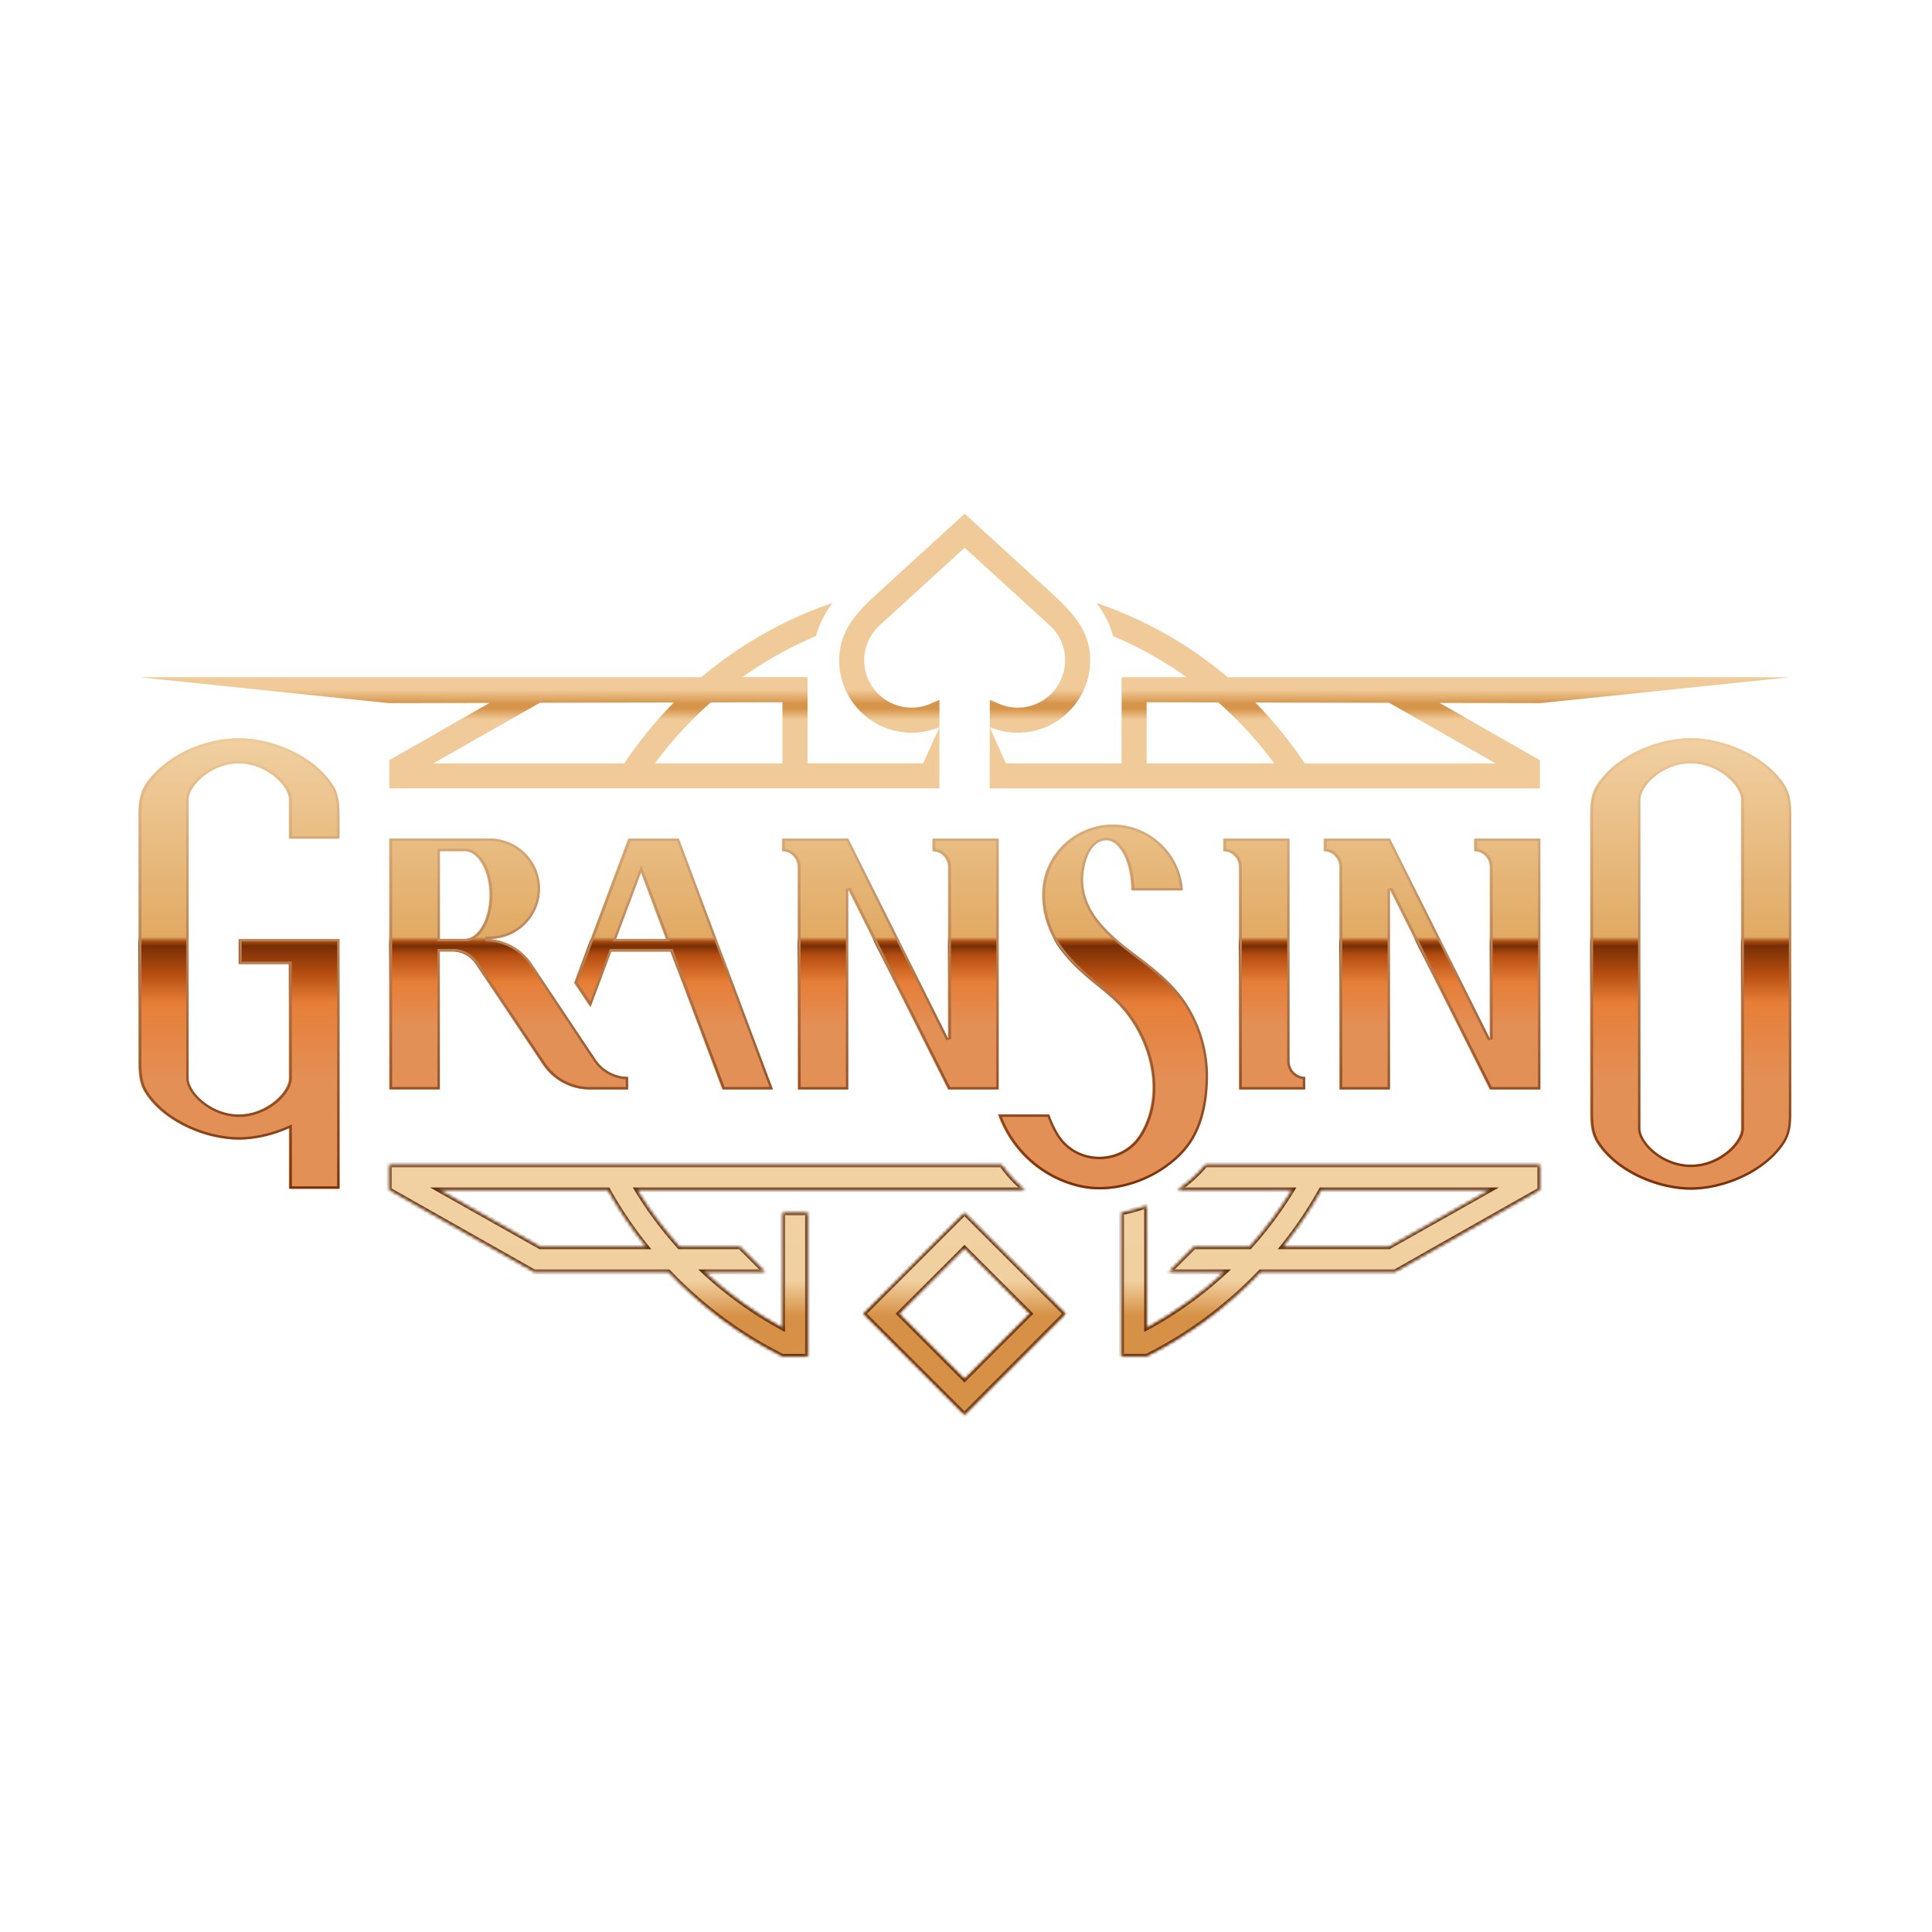 <svg xmlns="http://www.w3.org/2000/svg" viewBox="-15 -15 330 330" shape-rendering="geometricPrecision" xmlns:v="https://znaki.fm"><style><![CDATA[#V{animation:evTY9haQ8RM41_to__to 1350ms linear infinite normal forwards}@keyframes evTY9haQ8RM41_to__to{0%{transform:translate(-106.898px,145.382px);animation-timing-function:cubic-bezier(0.411,0,0.373,0.726)}93.333%{transform:translate(407.344px,145.049px)}100%{transform:translate(407.344px,145.049px)}}.B{fill-rule:evenodd}.C{fill:#fffcef}]]></style><defs><linearGradient id="A" x1="431.174" y1="185.003" x2="431.174" y2="315.703" spreadMethod="pad" href="#R"><stop offset="0%" stop-color="#f1d0a2"/><stop offset="44%" stop-color="#e1aa64"/><stop offset="45%" stop-color="#a84910"/><stop offset="46%" stop-color="#772f06"/><stop offset="48%" stop-color="#b44c10"/><stop offset="54%" stop-color="#e67e37"/><stop offset="64%" stop-color="#e39057"/></linearGradient><linearGradient id="B" x1="431.174" y1="184.967" x2="431.174" y2="315.667" spreadMethod="pad" href="#R"><stop offset="0%" stop-color="#f1d0a2"/><stop offset="44%" stop-color="#e1aa64"/><stop offset="45%" stop-color="#a84910"/><stop offset="46%" stop-color="#772f06"/><stop offset="52%" stop-color="#b44c10"/><stop offset="58.5%" stop-color="#e67e37"/><stop offset="76%" stop-color="#e39057"/></linearGradient><linearGradient id="C" x1="431.35" y1="184.967" x2="431.35" y2="315.667" spreadMethod="pad" href="#R"><stop offset="0%" stop-color="#f0cb99"/><stop offset="100%" stop-color="#792f08"/></linearGradient><linearGradient id="D" x1="431.185" y1="119.984" x2="431.185" y2="199.511" spreadMethod="pad" href="#R"><stop offset="0%" stop-color="#f0cb99"/><stop offset="64%" stop-color="#f0cb99"/><stop offset="69%" stop-color="#d7954c"/><stop offset="71%" stop-color="#d7954c"/><stop offset="75%" stop-color="#f0cb99"/></linearGradient><linearGradient id="E" x1="431.169" y1="322.353" x2="431.169" y2="380.804" spreadMethod="pad" href="#R"><stop offset="32%" stop-color="#f1d0a1"/><stop offset="48%" stop-color="#d69146"/></linearGradient><linearGradient id="F" x1="431.169" y1="322.352" x2="431.169" y2="380.804" spreadMethod="pad" href="#R"><stop offset="0%" stop-color="#f1d0a1"/><stop offset="33.501%" stop-color="#f1d0a0"/><stop offset="51.001%" stop-color="#d69146"/></linearGradient><linearGradient id="G" x1="239.177" y1="65.02" x2="239.177" y2="195.722" spreadMethod="pad" href="#R"><stop offset="0%" stop-color="#f2e1c2"/><stop offset="44%" stop-color="#e3cda7"/><stop offset="45%" stop-color="#bb8052"/><stop offset="46%" stop-color="#643f27"/><stop offset="48%" stop-color="#643f27"/><stop offset="54%" stop-color="#bb8052"/><stop offset="64%" stop-color="#d5b189"/><stop offset="100%" stop-color="#d5ac89"/></linearGradient><linearGradient id="H" x1="239.177" y1="64.984" x2="239.177" y2="195.686" spreadMethod="pad" href="#R"><stop offset="0%" stop-color="#f2e1c2"/><stop offset="44%" stop-color="#e3cda7"/><stop offset="45%" stop-color="#bb8052"/><stop offset="46%" stop-color="#643f27"/><stop offset="52%" stop-color="#643f27"/><stop offset="58.5%" stop-color="#bb8052"/><stop offset="76%" stop-color="#d5b189"/><stop offset="100%" stop-color="#d5ac89"/></linearGradient><linearGradient id="I" x1="239.353" y1="64.984" x2="239.353" y2="195.686" spreadMethod="pad" href="#R"><stop offset="0%" stop-color="#f5e5c9"/><stop offset="100%" stop-color="#5f3013"/></linearGradient><linearGradient id="J" x1="239.188" y1="0" x2="239.188" y2="79.528" spreadMethod="pad" href="#R"><stop offset="0%" stop-color="#f2e1c2"/><stop offset="64%" stop-color="#f2e1c2"/><stop offset="69%" stop-color="#c7a679"/><stop offset="71%" stop-color="#c7a679"/><stop offset="75%" stop-color="#f2e1c2"/></linearGradient><linearGradient id="K" x1="239.18" y1="188.476" x2="239.18" y2="243.926" spreadMethod="pad" href="#R"><stop offset="0%" stop-color="#f5e6ca"/><stop offset="33.501%" stop-color="#f5e6ca"/><stop offset="51.001%" stop-color="#c6a577"/></linearGradient><linearGradient id="L" x1="239.172" y1="202.371" x2="239.172" y2="260.823" spreadMethod="pad" href="#R"><stop offset="32%" stop-color="#f5e6ca"/><stop offset="48%" stop-color="#c6a577"/></linearGradient><linearGradient id="M" x1="239.172" y1="202.371" x2="239.172" y2="260.823" spreadMethod="pad" href="#R"><stop offset="0%" stop-color="#f5e6ca"/><stop offset="33.501%" stop-color="#f5e6ca"/><stop offset="51.001%" stop-color="#c6a577"/></linearGradient><filter id="N" x="-150%" width="400%" y="-150%" height="400%"><feGaussianBlur stdDeviation="40,40"/></filter><filter id="O" x="-150%" width="400%" y="-150%" height="400%"><feGaussianBlur stdDeviation="17,17"/></filter><filter id="P" x="-150%" width="400%" y="-150%" height="400%"><feGaussianBlur stdDeviation="6.5,6.5"/></filter><filter id="Q" x="-150%" width="400%" y="-150%" height="400%"><feGaussianBlur stdDeviation="2.5,2.5"/></filter><linearGradient id="R" gradientUnits="userSpaceOnUse"/></defs><g transform="matrix(.59 0 0 .59 -104.646 1.966)"><path d="M426.376 272.131v-49.914a4.54 4.54 0 0 0-4.535-4.535v-3.631H440.9v72.621h-14.524l-29.016-58.081v58.081h-14.492l-.032-64.455a4.54 4.54 0 0 0-4.535-4.535v-3.631h19.059l29.016 58.08zm-132.798-29.032h-1.291a16.16 16.16 0 0 1 13.427 7.182l9.263 13.878 4.647 6.972 4.6 6.874a11.31 11.31 0 0 0 9.408 5.035v3.632h-11.135c-2.824 0-5.535-.759-7.924-2.098-2.13-1.195-3.986-2.873-5.406-4.955l-.113-.145-19.446-29.161c-1.501-2.243-4.018-3.599-6.713-3.599h-3.777v39.941h-14.524v-72.62h28.968c8.02 0 14.556 6.52 14.556 14.524s-6.52 14.524-14.556 14.524l.016.016zm.032-12.716c0-7.004-3.26-12.717-7.262-12.717h-7.213v25.417h7.213c4.002 0 7.262-5.696 7.262-12.716v.016zm52.432 16.347h-17.251l-6.004 16.025-4.647-6.971 15.653-41.733h14.524l27.241 72.621h-14.524l-14.992-39.942zm-1.356-3.631l-7.262-19.365-7.262 19.365h14.54-.016zm233.983-25.417a4.54 4.54 0 0 1 4.534 4.535v49.914l-29.015-58.08h-19.059v3.631a4.54 4.54 0 0 1 4.534 4.535v64.455h14.525v-58.081l29.015 58.081h14.524v-72.621h-19.058v3.631zm-72.621-3.631v3.631a4.54 4.54 0 0 1 4.535 4.535v64.455h19.059v-3.632a4.54 4.54 0 0 1-4.535-4.534v-64.455h-19.059z" fill="url(#A)"/><path d="M221.039 250.325h14.507v33.083c0 2.678-2.92 6.455-7.245 8.666-2.163 1.097-4.664 1.823-7.327 1.823-8.053 0-14.589-6.487-14.589-10.489v-80.673c0-4.019 6.536-10.49 14.589-10.49s14.589 6.487 14.589 10.49v11.296h14.491v-5.132c.017-3.502.129-7.133-1.791-10.215-5.342-8.537-17.461-13.701-27.224-13.701-8.876 0-18.446 3.776-24.562 10.28-1.243 1.323-2.453 2.808-3.228 4.454-1.307 2.775-1.259 5.922-1.242 8.972v68.554c-.017 3.502-.129 7.133 1.791 10.215 5.342 8.537 17.461 13.701 27.224 13.701 2.34 0 4.793-.307 7.279-.871a38.92 38.92 0 0 0 7.262-2.453v17.558h14.524v-72.314h-29.048v7.262-.016zm274.262 53.465c4.696-5.713 6.164-13.718 6.197-20.931.016-4.68-.856-9.328-2.502-13.701a39.71 39.71 0 0 0-3.147-6.455c-3.501-5.762-8.359-9.861-13.604-13.847l-1.033-.79c-8.536-6.407-17.88-13.895-15.476-25.853.662-3.276 2.469-7.714 6.423-7.714 1.001 0 1.953.403 2.824 1.146 2.598 2.211 4.438 7.375 4.438 13.378h14.782c-.338-5.342-2.646-10.135-6.584-13.717-3.615-3.292-8.408-5.326-13.685-5.326-8.537 0-16.363 5.536-19.204 13.605-2.775 7.907-.145 17.509 5.148 23.754 2.001 2.55 4.406 4.81 6.843 6.924 3.276 2.84 6.81 5.325 9.715 8.569 8.52 9.553 12.49 24.965 5.632 36.52l-.081.129c-5.325 8.859-18.462 8.892-23.803.032-1.033-1.694-1.904-3.599-2.631-5.632H440.82c3.711 10.57 12.684 18.655 23.771 21.108h.048c10.812 2.389 23.739-2.759 30.678-11.216l-.016.017zm175.047-96.86v86.773c0 2.873-.226 5.762-1.808 8.263-5.341 8.537-17.461 13.701-27.224 13.701s-21.883-5.164-27.225-13.701c-1.581-2.517-1.791-5.39-1.807-8.263V206.93c0-2.872.226-5.761 1.807-8.262 5.342-8.537 17.461-13.701 27.225-13.701s21.883 5.164 27.224 13.701c1.582 2.517 1.792 5.39 1.808 8.262zm-14.395-4.212c0-4.018-6.536-10.489-14.589-10.489h-.048-.049c-8.052 0-14.588 6.487-14.588 10.489v95.214c0 4.018 6.536 10.489 14.588 10.489h.049.048c8.053 0 14.589-6.487 14.589-10.489v-95.214z" fill="url(#B)"/><path d="M670.524 293.703c0 2.873-.226 5.762-1.808 8.263-5.341 8.537-17.461 13.701-27.224 13.701s-21.883-5.164-27.225-13.701c-1.581-2.517-1.791-5.39-1.807-8.263V206.93c0-2.872.226-5.761 1.807-8.262 5.342-8.537 17.462-13.701 27.225-13.701s21.883 5.164 27.224 13.701c1.582 2.517 1.792 5.39 1.808 8.262v86.773zM613.16 206.93v86.771c.016 2.861.232 5.556 1.7 7.893l.001.001c2.581 4.126 6.828 7.473 11.663 9.792s10.201 3.58 14.968 3.58 10.135-1.263 14.968-3.58 9.081-5.666 11.663-9.792l.002-.003c1.467-2.321 1.699-5.033 1.699-7.889v-86.771c-.016-2.86-.232-5.555-1.7-7.892l-.001-.001c-2.582-4.126-6.828-7.474-11.663-9.792s-10.201-3.58-14.968-3.58-10.135 1.263-14.968 3.58-9.082 5.666-11.663 9.792l-.002.003c-1.467 2.321-1.699 5.032-1.699 7.888zm43.669-4.212c0-1.182-.475-2.47-1.255-3.707-.785-1.246-1.909-2.488-3.281-3.59-2.743-2.202-6.54-3.892-10.753-3.892h-.097c-4.212 0-8.01 1.694-10.752 3.898-1.373 1.103-2.496 2.346-3.281 3.591-.779 1.235-1.255 2.521-1.255 3.7v95.214c0 1.182.475 2.47 1.255 3.707.785 1.246 1.909 2.488 3.281 3.59 2.742 2.202 6.54 3.892 10.752 3.892h.097c4.213 0 8.011-1.695 10.753-3.898 1.372-1.103 2.496-2.346 3.281-3.591.779-1.235 1.255-2.521 1.255-3.7v-95.214zm-.7 0c0-4.018-6.536-10.489-14.589-10.489h-.097c-8.052 0-14.588 6.487-14.588 10.489v95.214c0 4.018 6.536 10.489 14.588 10.489h.097c8.053 0 14.589-6.487 14.589-10.489v-95.214zm-363.675 39.645l.009 1.4c5.156 0 9.973 2.578 12.845 6.871l13.911 20.85 4.598 6.873c2.098 3.147 5.548 5.108 9.291 5.327v2.251h-10.435c-2.698 0-5.292-.724-7.581-2.008a15.31 15.31 0 0 1-5.17-4.739l-.013-.018-.11-.142-19.432-29.14-.001-.001c-1.63-2.435-4.364-3.909-7.295-3.909h-4.476v39.941h-13.124v-71.22h28.267c7.635 0 13.856 6.208 13.856 13.824s-6.205 13.824-13.856 13.824l-1.284.016zm27.347 28.731l-13.911-20.85c-2.27-3.393-5.704-5.761-9.575-6.714-.84-.207-1.702-.347-2.577-.417a16.35 16.35 0 0 0-1.275-.05l1.275-.016a14.66 14.66 0 0 0 2.6-.232c6.797-1.226 11.956-7.172 11.956-14.292 0-8.004-6.535-14.524-14.556-14.524h-28.967v72.62h14.524v-39.941h3.776c2.695 0 5.212 1.356 6.713 3.599l19.446 29.161.113.145a16.01 16.01 0 0 0 5.406 4.954c2.389 1.34 5.1 2.098 7.924 2.098h11.135v-3.631a11.31 11.31 0 0 1-9.408-5.035l-4.599-6.875zm-27.539-31.423c1.386-2.423 2.223-5.725 2.224-9.332-.001-3.6-.838-6.902-2.223-9.327-1.374-2.405-3.377-4.082-5.739-4.082h-7.913v26.817h7.913c2.361 0 4.364-1.673 5.738-4.076zm54.441 6.323h-18.221l-5.694 15.199-3.691-5.536 15.358-40.942h13.554l26.715 71.22h-13.029l-14.992-39.941zm-28.387 9.753l4.648 6.972 6.003-16.025h17.251l14.992 39.941h14.524l-27.24-72.62H333.97l-15.654 41.732zm19.284-34.041l-8.272 22.057h16.562l-8.29-22.057zm88.326 50.702l1.326-.313v-49.914c0-2.651-1.977-4.846-4.535-5.189v-2.277h17.659v71.22h-13.391l-28.822-57.693-1.327.313v57.38h-13.092l-.032-63.755c0-2.65-1.977-4.845-4.534-5.188v-2.277h17.926l28.822 57.693zm-28.39-43.853l29.016 58.08h14.524v-72.62h-19.058v3.631a4.54 4.54 0 0 1 4.534 4.535v49.914l-29.016-58.08h-19.058v3.631a4.54 4.54 0 0 1 4.534 4.535l.033 64.454h14.491v-58.08zm137.769-14.54h19.059l29.016 58.08v-49.914a4.54 4.54 0 0 0-4.535-4.535v-3.631h19.059v72.62H583.38l-29.016-58.08v58.08H539.84v-64.454a4.54 4.54 0 0 0-4.535-4.535v-3.631zm48.775 8.166c0-2.651-1.977-4.846-4.535-5.189v-2.277h17.659v71.22h-13.392l-28.822-57.693-1.326.313v57.38H540.54v-63.754c0-2.651-1.977-4.846-4.535-5.189v-2.277h17.926l28.822 57.693 1.327-.313v-49.914zm-304.769-4.551v25.417h7.213c4.001 0 7.26-5.692 7.262-12.709-.002-7-3.261-12.708-7.262-12.708h-7.213zm65.568 25.433h-14.54l7.262-19.365 7.278 19.365zm162.046-26.071v-2.277h17.658v63.754c0 2.651 1.977 4.846 4.535 5.189v2.277h-17.659v-63.754c0-2.651-1.977-4.846-4.534-5.189zm3.834 5.189a4.54 4.54 0 0 0-4.534-4.535v-3.631h19.058v64.454a4.54 4.54 0 0 0 4.535 4.535v3.631h-19.059v-64.454zm-15.821 81.165l-.002-.001c4.546-5.53 6.006-13.339 6.038-20.489.016-4.591-.839-9.154-2.456-13.45-.841-2.205-1.871-4.329-3.091-6.341-3.429-5.641-8.196-9.674-13.429-13.651l-.519-.398-.002-.001-.017-.013-.493-.378c-4.26-3.197-8.81-6.725-11.981-10.985-3.193-4.29-5.009-9.349-3.76-15.564.34-1.685.983-3.714 2.084-5.34 1.109-1.638 2.74-2.936 5.025-2.936 1.202 0 2.309.487 3.278 1.312 1.43 1.218 2.595 3.19 3.403 5.576.749 2.214 1.208 4.83 1.273 7.636h13.331c-.485-4.86-2.676-9.207-6.296-12.5-3.493-3.181-8.12-5.143-13.213-5.143-8.24 0-15.802 5.348-18.544 13.137-2.678 7.627-.145 16.974 5.021 23.07l.009.01.008.01c1.96 2.497 4.325 4.722 6.75 6.827.973.843 1.986 1.667 3.006 2.498l.001.001c2.34 1.904 4.723 3.844 6.771 6.132l.001.001c8.654 9.702 12.774 25.445 5.712 37.343l-.004.007-.004.007-.075.118-.003.006c-5.598 9.304-19.384 9.339-24.999.029-.982-1.612-1.817-3.4-2.521-5.295H442c3.813 9.863 12.358 17.362 22.844 19.708h.048l.074.017c10.521 2.323 23.178-2.695 29.972-10.96zm.541.445l-.022.026c-6.948 8.43-19.848 13.556-30.642 11.172h-.048c-10.841-2.398-19.66-10.182-23.516-20.408l-.255-.7h14.734c.726 2.033 1.597 3.937 2.63 5.632 5.342 8.86 18.478 8.827 23.803-.032l.081-.13c6.859-11.554 2.889-26.966-5.632-36.519-2.011-2.246-4.323-4.127-6.642-6.015h-.001l-3.072-2.555c-2.437-2.114-4.841-4.373-6.843-6.923-5.293-6.245-7.923-15.847-5.148-23.755 2.841-8.068 10.668-13.604 19.205-13.604 5.277 0 10.069 2.034 13.684 5.326a19.99 19.99 0 0 1 6.529 13.017 22.78 22.78 0 0 1 .056.7h-14.783c0-6.003-1.839-11.168-4.438-13.378-.871-.743-1.823-1.146-2.824-1.146-3.953 0-5.761 4.438-6.422 7.714-2.405 11.958 6.939 19.446 15.476 25.852l.516.396.517.395c5.244 3.986 10.102 8.085 13.604 13.846 1.242 2.05 2.291 4.212 3.147 6.456 1.646 4.373 2.517 9.021 2.501 13.701-.032 7.195-1.493 15.176-6.161 20.886l-.021.027-.015.017.016-.016-.014.018zm-259.756-53.466h-14.508v-7.246h29.048v72.314h-14.524v-17.558l-.7.308c-2.14.917-4.351 1.636-6.562 2.145-2.485.564-4.938.871-7.278.871-9.764 0-21.883-5.164-27.225-13.701-1.833-2.943-1.813-6.386-1.794-9.74h0l.003-.475v-68.554l-.001-.209c-.017-2.985-.034-6.051 1.244-8.763.774-1.646 1.984-3.131 3.227-4.454 6.116-6.504 15.686-10.28 24.562-10.28 9.763 0 21.883 5.164 27.224 13.701 1.834 2.943 1.814 6.386 1.794 9.74l-.002.475v5.132h-14.492v-11.297c0-4.002-6.536-10.489-14.589-10.489s-14.588 6.471-14.588 10.489v80.673c0 4.003 6.536 10.49 14.588 10.49 2.663 0 5.164-.726 7.327-1.824 4.325-2.21 7.246-5.987 7.246-8.666v-33.082zm-13.808-.7v-5.846h27.648v70.914h-13.124V296.75l-.988.447c-2.314 1.046-4.723 1.854-7.131 2.408-2.442.555-4.842.854-7.121.854-4.768 0-10.135-1.263-14.968-3.58s-9.081-5.666-11.663-9.791c-1.723-2.767-1.706-6.02-1.687-9.432l.002-.41v-68.557l-.001-.141c-.016-3.04-.032-5.966 1.177-8.533.728-1.547 1.879-2.968 3.104-4.273 5.972-6.35 15.351-10.059 24.052-10.059 4.767 0 10.135 1.263 14.968 3.58s9.081 5.666 11.662 9.791c1.724 2.767 1.706 6.02 1.688 9.432l-.002.41v4.435h-13.092v-10.597c0-1.179-.476-2.465-1.255-3.7-.785-1.245-1.909-2.488-3.281-3.591-2.742-2.203-6.54-3.898-10.753-3.898s-8.01 1.69-10.752 3.892c-1.373 1.102-2.496 2.344-3.281 3.59-.78 1.237-1.255 2.525-1.255 3.707v80.673c0 1.18.475 2.466 1.255 3.701.785 1.245 1.908 2.488 3.281 3.591 2.742 2.203 6.539 3.898 10.752 3.898 2.791 0 5.4-.761 7.644-1.899l.001-.001c2.246-1.148 4.134-2.705 5.469-4.338 1.319-1.615 2.159-3.383 2.159-4.952v-33.782h-14.508z" fill="url(#C)" class="B"/><path d="M415.854 183.373c2.147 0 4.277-.339 6.343-1l1.726-.549v-7.988l-2.679 1.162a13.55 13.55 0 0 1-5.39 1.113 13.74 13.74 0 0 1-13.717-13.717c0-3.776 1.517-7.294 4.277-9.925l.581-.548 23.674-21.593.355-.306.21-.194.29.274 23.933 21.835.564.532c2.76 2.631 4.277 6.149 4.277 9.925a13.73 13.73 0 0 1-13.717 13.717 13.55 13.55 0 0 1-5.39-1.113l-2.695-1.162v7.988l1.726.549c2.066.661 4.196 1 6.343 1 11.57 0 20.979-9.408 20.979-20.979 0-9.247-5.923-14.637-12.184-20.366l-1.001-.92-14.943-13.652-8.182-7.472-.049.032-8.182 7.456-14.927 13.636-1.001.92c-6.261 5.713-12.184 11.119-12.184 20.366 0 11.571 9.409 20.979 20.979 20.979h-.016zm181.922-8.569l-29.064-.064 29.048 16.589v8.182H438.48v-17.687l4.696 10.425h33.47v-24.965h18.881l-2.179-1.469c-6.084-4.115-12.523-7.633-19.172-10.425-.903-3.34-2.452-6.471-4.76-9.569 13.781 4.712 26.482 11.861 37.73 21.285l.226.194h162.233v.081l-71.861 7.439.032-.016zm-76.929 17.445l-.984-1.291a112.28 112.28 0 0 0-14.96-16.154l-.226-.21-20.769-.048v17.703h36.923.016zm33.308-17.542l-38.795-.08 1.307 1.371a119.65 119.65 0 0 1 12.798 15.912l.242.355h55.272l-30.84-17.542.016-.016zm-260.48.033l-29.145.064-71.765-7.439v-.081h162.234l.226-.194c11.248-9.424 23.948-16.589 37.73-21.286-2.292 3.099-3.857 6.23-4.761 9.57-6.649 2.792-13.104 6.31-19.172 10.425l-2.178 1.469h18.881v24.965h33.47l4.712-10.425v17.687H264.643v-8.182l29.048-16.59-.016.017zm48.849 16.218l-.984 1.291h36.923v-17.703l-20.769.048-.226.21c-5.519 4.906-10.554 10.344-14.96 16.154h.016zm-34.293-16.251l-30.839 17.542h55.272l.242-.355c3.808-5.664 8.117-11.006 12.797-15.912l1.307-1.372-38.795.081.016.016z" fill="url(#D)"/><path d="M431.169,322.353l29.226,29.225-29.226,29.226-29.226-29.226l29.226-29.225Zm0,10.263l-18.946,18.946l18.946,18.946l18.946-18.946-18.946-18.946Z" fill="url(#E)"/><path d="M378.511 322.352h-.032l.032-.016v.016zm7.23 0h-7.23v33.341c-8.23-4.454-15.831-9.925-22.657-16.235h17.59l-7.262-7.262h-17.526c-4.583-5.083-8.698-10.602-12.281-16.476h112.271c-2.517-2.066-4.777-4.503-6.745-7.262H264.627v7.262l41.926 23.738h38.924c9.457 9.941 20.592 18.268 33.002 24.449h7.262v-41.555zm-57.822-6.632c3.26 5.809 6.956 11.328 11.119 16.476h-30.71l-29.226-16.476h48.817zm269.808-7.262H500.9c-2.275 2.759-5.018 5.196-8.068 7.262h33.179c-3.599 5.874-7.698 11.393-12.281 16.476h-16.138l-7.262 7.262h16.203c-6.827 6.31-14.412 11.781-22.642 16.235v-35.39c-2.372.871-4.809 1.565-7.262 2.001v41.587h7.246.016c12.41-6.181 23.529-14.508 32.986-24.433h38.924l41.926-23.738v-7.262zM523.3 332.196c4.163-5.148 7.859-10.667 11.119-16.476h.016 48.817l-29.226 16.476H523.3zm-62.905 19.382l-29.226-29.225-29.225 29.225 29.225 29.226 29.226-29.226zm-48.172-.016l18.946-18.946 18.946 18.946-18.946 18.946-18.946-18.946z" fill="url(#F)" class="B"/><g mask="url(#S)"><mask id="S" x="-150%" y="-150%" height="400%" width="400%"><path d="M378.511 322.352h-.032l.032-.016v.016zm7.23 0h-7.23v33.341c-8.23-4.454-15.831-9.925-22.657-16.235h17.59l-7.262-7.262h-17.526c-4.583-5.083-8.698-10.602-12.281-16.476h112.271c-2.517-2.066-4.777-4.503-6.745-7.262H264.627v7.262l41.926 23.738h38.924c9.457 9.941 20.592 18.268 33.002 24.449h7.262v-41.555zm-57.822-6.632c3.26 5.809 6.956 11.328 11.119 16.476h-30.71l-29.226-16.476h48.817zm269.808-7.262H500.9c-2.275 2.759-5.018 5.196-8.068 7.262h33.179c-3.599 5.874-7.698 11.393-12.281 16.476h-16.138l-7.262 7.262h16.203c-6.827 6.31-14.412 11.781-22.642 16.235v-35.39c-2.372.871-4.809 1.565-7.262 2.001v41.587h7.246.016c12.41-6.181 23.529-14.508 32.986-24.433h38.924l41.926-23.738v-7.262zM523.3 332.196c4.163-5.148 7.859-10.667 11.119-16.476h.016 48.817l-29.226 16.476H523.3zm-62.905 19.382l-29.226-29.225-29.225 29.225 29.225 29.226 29.226-29.226zm-48.172-.016l18.946-18.946 18.946 18.946-18.946 18.946-18.946-18.946z" fill="#fff" class="B"/></mask><path d="M378.479 322.352l-.313-.626.313 1.326v-.7zm.032-.016h.7v-1.133l-1.013.507.313.626zm7.23.016h.7v-.7h-.7v.7zm-7.23 33.341l-.333.616 1.033.559v-1.175h-.7zm-22.657-16.235v-.7h-1.789l1.314 1.214.475-.514zm17.59 0v.7h1.69l-1.195-1.195-.495.495zm-7.262-7.262l.495-.495-.205-.205h-.29v.7zm-17.526 0l-.52.469.209.231h.311v-.7zm-12.281-16.476v-.7h-1.246l.649 1.064.597-.364zm112.271 0v.7h1.957l-1.513-1.242-.444.542zm-6.745-7.262l.569-.407-.209-.293h-.36v.7zm-177.274 0v-.7h-.7v.7h.7zm0 7.262h-.7v.408l.355.201.345-.609zm41.926 23.738l-.345.609.16.091h.185v-.7zm38.924 0l.507-.482-.207-.218h-.3v.7zm33.002 24.449l-.312.627.147.073h.165v-.7zm7.262 0v.7h.7v-.7h-.7zm-46.703-31.711v.7h1.467l-.923-1.14-.544.44zm-11.119-16.476l.611-.343-.201-.357h-.41v.7zm-19.591 16.476l-.344.61.16.09h.184v-.7zm-29.226-16.476v-.7h-2.667l2.323 1.309.344-.609zm221.798-7.262v-.7h-.33l-.21.254.54.446zm96.827 0h.7v-.7h-.7v.7zm-104.895 7.262l-.393-.58-1.889 1.28h2.282v-.7zm33.179 0l.597.365.653-1.065h-1.25v.7zm-12.281 16.476v.7h.311l.209-.231-.52-.469zm-16.138 0v-.7h-.29l-.205.205.495.495zm-7.262 7.262l-.495-.495-1.195 1.195h1.69v-.7zm16.203 0l.475.514 1.313-1.214h-1.788v.7zm-22.642 16.235h-.7v1.175l1.033-.559-.333-.616zm0-35.39h.7V319.3l-.941.346.241.657zm-7.262 2.001l-.122-.689-.578.102v.587h.7zm0 41.587h-.7v.7h.7v-.7zm7.262 0v.7h.165l.147-.073-.312-.627zm32.986-24.433v-.7h-.3l-.207.217.507.483zm38.924 0v.7h.185l.16-.091-.345-.609zm41.926-23.738l.345.609.355-.201v-.408h-.7zm-63.308 0v-.7h-.41l-.201.357.611.343zM523.3 332.196l-.545-.44-.922 1.14h1.467v-.7zm59.952-16.476l.343.609 2.324-1.309h-2.667v.7zm-29.226 16.476v.7h.184l.16-.09-.344-.61zm-122.857-9.843l.495-.495-.495-.495-.495.495.495.495zm29.226 29.225l.495.495.495-.495-.495-.495-.495.495zm-58.451 0l-.495-.495-.495.495.495.495.495-.495zm29.225 29.226l-.495.495.495.495.495-.495-.495-.495zm0-48.188l.495-.495-.495-.495-.495.495.495.495zm-18.946 18.946l-.495-.495-.495.495.495.495.495-.495zm37.892 0l.495.495.495-.495-.495-.495-.495.495zm-18.946 18.946l-.495.495.495.495.495-.495-.495-.495zm-52.69-47.456h.032v-1.4h-.032v1.4zm-.281-1.342l-.032.016.626 1.252.032-.016-.626-1.252zm1.013.642v-.016h-1.4v.016h1.4zm-.7.7h7.23v-1.4h-7.23v1.4zm.7 32.641v-33.341h-1.4v33.341h1.4zm-23.832-15.721c6.868 6.349 14.516 11.854 22.799 16.337l.666-1.232c-8.178-4.425-15.731-9.862-22.515-16.133l-.95 1.028zm18.065-1.214h-17.59v1.4h17.59v-1.4zm-7.757-6.067l7.262 7.262.99-.99-7.262-7.262-.99.99zm-17.031.205h17.526v-1.4h-17.526v1.4zm-12.878-16.812a111.39 111.39 0 0 0 12.358 16.581l1.04-.937a110.02 110.02 0 0 1-12.203-16.373l-1.195.729zm112.868-1.064H336.375v1.4h112.271v-1.4zm-7.315-6.156c2.002 2.807 4.304 5.29 6.871 7.397l.888-1.083c-2.467-2.024-4.685-4.415-6.62-7.127l-1.139.813zm-176.704.294h177.274v-1.4H264.627v1.4zm.7 6.562v-7.262h-1.4v7.262h1.4zm41.571 23.129l-41.927-23.739-.689 1.219 41.926 23.738.69-1.218zm38.579-.091h-38.924v1.4h38.924v-1.4zm33.314 24.522c-12.335-6.143-23.404-14.421-32.807-24.304l-1.014.965c9.511 9.998 20.712 18.375 33.197 24.593l.624-1.254zm6.95-.073h-7.262v1.4h7.262v-1.4zm-.7-40.855v41.555h1.4v-41.555h-1.4zm-45.459 9.404c-4.137-5.115-7.81-10.601-11.052-16.379l-1.221.685c3.277 5.842 6.995 11.394 11.185 16.574l1.088-.88zm-31.254 1.14h30.71v-1.4h-30.71v1.4zm-29.57-16.567l29.226 16.477.688-1.22-29.226-16.476-.688 1.219zm49.161-1.309h-48.817v1.4h48.817v-1.4zm172.981-5.862h96.827v-1.4H500.9v1.4zm-7.676 7.141c3.1-2.099 5.894-4.58 8.216-7.396l-1.08-.891c-2.228 2.703-4.921 5.096-7.921 7.128l.785 1.159zm32.787-1.279h-33.179v1.4h33.179v-1.4zm-11.761 17.645c4.613-5.116 8.737-10.67 12.358-16.58l-1.194-.731a111.14 111.14 0 0 1-12.204 16.374l1.04.937zm-16.658.231h16.138v-1.4h-16.138v1.4zm-6.767 7.057l7.262-7.262-.99-.99-7.262 7.262.99.99zm15.708-1.195H490.33v1.4h16.203v-1.4zm-22.309 17.551c8.283-4.483 15.916-9.988 22.784-16.337l-.951-1.028c-6.784 6.272-14.321 11.708-22.499 16.133l.666 1.232zm-1.033-36.006v35.39h1.4v-35.39h-1.4zm-6.439 2.69c2.499-.444 4.976-1.15 7.381-2.033l-.483-1.314c-2.34.859-4.737 1.541-7.143 1.969l.245 1.378zm.577 40.898v-41.587h-1.4v41.587h1.4zm6.546-.7h-7.246v1.4h7.246v-1.4zm.016 0h-.016v1.4h.016v-1.4zm32.479-24.216c-9.403 9.868-20.456 18.146-32.791 24.289l.624 1.254c12.486-6.219 23.67-14.595 33.181-24.577l-1.014-.966zm39.431-.217h-38.924v1.4h38.924v-1.4zm41.581-23.648l-41.926 23.739.69 1.218 41.926-23.738-.69-1.219zm-.355-6.652v7.262h1.4v-7.262h-1.4zm-63.219 6.919c-3.242 5.778-6.915 11.264-11.053 16.379l1.089.88c4.19-5.18 7.907-10.732 11.185-16.574l-1.221-.685zm.627-.357h-.016v1.4h.016v-1.4zm48.817 0h-48.817v1.4h48.817v-1.4zm-28.882 17.786l29.225-16.477-.687-1.219-29.226 16.476.688 1.22zm-31.07.09h30.726v-1.4H523.3v1.4zm-92.626-10.049l29.226 29.226.99-.99-29.226-29.225-.99.989zm-28.235 29.226l29.225-29.226-.99-.989-29.225 29.225.99.99zm29.225 28.236l-29.225-29.226-.99.99 29.225 29.226.99-.99zm28.236-29.226l-29.226 29.226.99.99 29.226-29.226-.99-.99zm-29.226-18.962l-18.946 18.946.99.99 18.946-18.946-.99-.99zm19.936 18.946l-18.946-18.946-.99.99 18.946 18.946.99-.99zm-18.946 19.936l18.946-18.946-.99-.99-18.946 18.946.99.99zm-19.936-18.946l18.946 18.946.99-.99-18.946-18.946-.99.99z" fill="#5f3013"/></g></g><g mask="url(#T)"><mask id="T" x="-150%" y="-150%" height="400%" width="400%"><g transform="matrix(.59 0 0 .59 8.82 72.766)"><path d="M234.379 152.149v-49.915a4.54 4.54 0 0 0-4.535-4.535v-3.631h19.059v72.621h-14.524l-29.016-58.08v58.08h-14.492l-.032-64.455a4.54 4.54 0 0 0-4.535-4.535v-3.631h19.059l29.016 58.081zm-132.8-29.032h-1.291a16.16 16.16 0 0 1 13.427 7.181l9.263 13.879 4.648 6.972 4.599 6.874a11.31 11.31 0 0 0 9.409 5.035v3.631h-11.135c-2.825 0-5.536-.758-7.924-2.098a16.01 16.01 0 0 1-5.406-4.954l-.113-.145-19.447-29.162c-1.501-2.243-4.018-3.598-6.713-3.598H87.12v39.941H72.595V94.052h28.968c8.021 0 14.557 6.52 14.557 14.524s-6.52 14.525-14.557 14.525l.016.016zm.033-12.717c0-7.004-3.26-12.717-7.263-12.717h-7.214v25.418h7.214c4.002 0 7.263-5.697 7.263-12.717v.016zm52.432 16.348h-17.252l-6.003 16.025-4.648-6.972 15.654-41.733h14.524l27.241 72.621h-14.524l-14.992-39.941zm-1.356-3.631l-7.262-19.366-7.262 19.366h14.54-.016zm233.985-25.418a4.54 4.54 0 0 1 4.535 4.535v49.915l-29.016-58.081h-19.059v3.631a4.54 4.54 0 0 1 4.535 4.535v64.455h14.524v-58.08l29.016 58.08h14.524V94.068h-19.059v3.631zm-72.621-3.631v3.631a4.54 4.54 0 0 1 4.535 4.535v64.455h19.059v-3.631a4.54 4.54 0 0 1-4.535-4.534V94.068h-19.059z" fill="url(#G)"/><path d="M29.039 130.343h14.508v33.083c0 2.679-2.921 6.455-7.246 8.666-2.163 1.097-4.664 1.823-7.327 1.823-8.053 0-14.589-6.487-14.589-10.489V82.752c0-4.018 6.536-10.49 14.589-10.49s14.589 6.487 14.589 10.49v11.297h14.492v-5.132c.016-3.502.129-7.133-1.791-10.215C50.922 70.164 38.802 65 29.039 65c-8.876 0-18.446 3.776-24.562 10.28-1.243 1.323-2.453 2.808-3.228 4.454C-.058 82.51-.01 85.657.007 88.707v68.554c-.016 3.502-.129 7.133 1.791 10.215 5.342 8.537 17.461 13.702 27.225 13.702 2.34 0 4.793-.307 7.278-.872 2.453-.565 4.906-1.388 7.262-2.453v17.558h14.524v-72.314H29.039v7.262-.016zm274.265 53.465c4.696-5.713 6.165-13.717 6.197-20.931.016-4.68-.855-9.328-2.501-13.701a39.71 39.71 0 0 0-3.147-6.455c-3.502-5.762-8.36-9.861-13.604-13.847l-1.033-.791c-8.537-6.406-17.881-13.894-15.477-25.853.662-3.276 2.47-7.714 6.423-7.714 1.001 0 1.953.403 2.825 1.146 2.598 2.211 4.437 7.375 4.437 13.379h14.783c-.339-5.342-2.647-10.135-6.584-13.718-3.615-3.292-8.408-5.326-13.685-5.326-8.537 0-16.364 5.535-19.205 13.604-2.775 7.908-.145 17.51 5.148 23.755 2.001 2.55 4.406 4.809 6.843 6.923 3.276 2.841 6.81 5.326 9.715 8.57 8.521 9.553 12.491 24.965 5.632 36.52l-.081.129c-5.325 8.86-18.461 8.892-23.803.032-1.033-1.694-1.904-3.598-2.631-5.632h-14.734c3.712 10.571 12.685 18.656 23.772 21.109h.048c10.813 2.388 23.739-2.76 30.678-11.216l-.016.016zm175.049-96.86v86.774c0 2.872-.226 5.761-1.807 8.262-5.342 8.537-17.462 13.702-27.225 13.702s-21.883-5.165-27.225-13.702c-1.581-2.517-1.791-5.39-1.807-8.262V86.948c0-2.873.226-5.761 1.807-8.263 5.342-8.537 17.461-13.701 27.225-13.701s21.883 5.164 27.225 13.701c1.581 2.517 1.791 5.39 1.807 8.263zm-14.395-4.212c0-4.018-6.536-10.49-14.589-10.49h-.048-.049c-8.052 0-14.588 6.487-14.588 10.49v95.214c0 4.018 6.536 10.49 14.588 10.49h.049.048c8.053 0 14.589-6.488 14.589-10.49V82.736z" fill="url(#H)"/><path d="M478.529 173.722c0 2.872-.226 5.761-1.807 8.262-5.342 8.537-17.462 13.702-27.225 13.702s-21.883-5.165-27.225-13.702c-1.581-2.517-1.791-5.39-1.807-8.262V86.948c0-2.873.226-5.761 1.807-8.263 5.342-8.537 17.461-13.701 27.225-13.701s21.883 5.164 27.225 13.701c1.581 2.517 1.791 5.39 1.807 8.263v86.774zm-57.364-86.774v86.772c.016 2.86.232 5.555 1.7 7.892l.001.001c2.581 4.126 6.828 7.474 11.663 9.792s10.201 3.581 14.968 3.581 10.135-1.264 14.968-3.581 9.082-5.666 11.663-9.792l.002-.003c1.467-2.32 1.699-5.032 1.699-7.888V86.95c-.016-2.861-.232-5.555-1.7-7.892l-.001-.001c-2.581-4.126-6.828-7.474-11.663-9.792s-10.201-3.58-14.968-3.58-10.135 1.263-14.968 3.58-9.082 5.666-11.663 9.792l-.002.003c-1.468 2.321-1.699 5.033-1.699 7.889zm43.669-4.212c0-1.183-.475-2.471-1.255-3.707-.785-1.246-1.909-2.488-3.281-3.59-2.742-2.202-6.54-3.892-10.753-3.892h-.096c-4.213 0-8.011 1.695-10.753 3.898-1.373 1.103-2.496 2.346-3.281 3.59-.78 1.236-1.255 2.522-1.255 3.701v95.214c0 1.183.475 2.471 1.255 3.707.785 1.246 1.909 2.488 3.281 3.59 2.742 2.202 6.54 3.893 10.753 3.893h.096c4.213 0 8.011-1.695 10.753-3.899 1.373-1.103 2.496-2.345 3.281-3.59.78-1.236 1.255-2.522 1.255-3.701V82.736zm-.7 0c0-4.018-6.536-10.49-14.589-10.49h-.096c-8.053 0-14.589 6.487-14.589 10.49v95.214c0 4.018 6.536 10.49 14.589 10.49h.096c8.053 0 14.589-6.488 14.589-10.49V82.736zm-363.679 39.645l.009 1.4a15.46 15.46 0 0 1 12.845 6.87l13.911 20.851 4.599 6.873c2.098 3.147 5.547 5.108 9.291 5.327v2.251h-10.435c-2.698 0-5.292-.724-7.582-2.008a15.31 15.31 0 0 1-5.17-4.739l-.012-.018-.111-.142-19.432-29.14-.001-.001c-1.63-2.435-4.364-3.909-7.295-3.909h-4.476v39.941H73.471V94.716h28.268c7.636 0 13.857 6.208 13.857 13.824s-6.206 13.824-13.857 13.824l-1.284.017zm27.347 28.731l-13.911-20.85a16.17 16.17 0 0 0-9.574-6.714c-.841-.207-1.703-.348-2.578-.417a16.35 16.35 0 0 0-1.275-.05l1.275-.016a14.65 14.65 0 0 0 2.6-.232c6.797-1.226 11.957-7.172 11.957-14.293 0-8.004-6.536-14.524-14.557-14.524H72.771v72.621h14.524v-39.941h3.776c2.695 0 5.213 1.355 6.713 3.598l19.447 29.162.113.145a16.01 16.01 0 0 0 5.406 4.954c2.388 1.34 5.099 2.098 7.924 2.098h11.135v-3.631c-3.776 0-7.311-1.888-9.409-5.035l-4.599-6.875zm-27.538-31.423c1.385-2.424 2.222-5.725 2.224-9.333-.002-3.6-.839-6.901-2.224-9.327-1.374-2.404-3.377-4.082-5.739-4.082h-7.914v26.818h7.914c2.36 0 4.364-1.673 5.739-4.076zm54.441 6.323h-18.222l-5.694 15.199-3.69-5.536 15.357-40.943h13.554l26.716 71.221h-13.029l-14.992-39.941zm-28.388 9.753l4.648 6.972 6.003-16.025h17.252l14.992 39.941h14.524l-27.241-72.621h-14.524l-15.654 41.733zm19.285-34.042l-8.272 22.058h16.561l-8.289-22.058zm88.327 50.703l1.326-.313v-49.915a5.24 5.24 0 0 0-4.535-5.188v-2.278h17.659v71.221h-13.391l-28.823-57.693-1.326.313v57.38h-13.092l-.032-63.755c-.001-2.651-1.977-4.845-4.535-5.188v-2.278h17.926l28.823 57.694zm-28.39-43.853l29.016 58.08h14.524V94.032H230.02v3.631a4.54 4.54 0 0 1 4.535 4.535v49.915l-29.016-58.081H186.48v3.631a4.54 4.54 0 0 1 4.535 4.535l.032 64.455h14.492v-58.08zm137.77-14.541h19.059l29.016 58.081v-49.915a4.54 4.54 0 0 0-4.535-4.535v-3.631h19.059v72.621h-14.524l-29.016-58.08v58.08h-14.524v-64.455a4.54 4.54 0 0 0-4.535-4.535v-3.631zm48.775 8.166a5.24 5.24 0 0 0-4.535-5.188v-2.278h17.659v71.221h-13.391l-28.823-57.693-1.326.313v57.38h-13.124v-63.755a5.24 5.24 0 0 0-4.535-5.188v-2.278h17.926l28.823 57.694 1.326-.313v-49.915zM87.312 97.647v25.418h7.214c4.001 0 7.26-5.693 7.263-12.709-.003-7-3.262-12.709-7.263-12.709h-7.214zm65.568 25.434h-14.54l7.262-19.366 7.278 19.366zM314.928 97.01v-2.278h17.659v63.755c0 2.651 1.977 4.846 4.535 5.189v2.277h-17.659v-63.755a5.24 5.24 0 0 0-4.535-5.188zm3.835 5.188a4.54 4.54 0 0 0-4.535-4.535v-3.631h19.059v64.455a4.54 4.54 0 0 0 4.535 4.535v3.631h-19.059v-64.455zm-15.822 81.167l-.001-.002c4.545-5.529 6.005-13.339 6.037-20.489.016-4.591-.839-9.154-2.456-13.45-.84-2.205-1.871-4.329-3.091-6.341-3.429-5.641-8.195-9.674-13.429-13.652l-.519-.397-.002-.001-.51-.391c-4.26-3.197-8.81-6.726-11.981-10.985-3.193-4.29-5.009-9.35-3.76-15.565.34-1.684.983-3.714 2.084-5.34 1.109-1.638 2.74-2.936 5.025-2.936 1.202 0 2.309.487 3.278 1.313 1.43 1.217 2.595 3.19 3.403 5.576.75 2.214 1.208 4.83 1.273 7.635h13.332a19.29 19.29 0 0 0-6.296-12.499c-3.494-3.181-8.121-5.143-13.214-5.143-8.24 0-15.802 5.348-18.544 13.136-2.678 7.628-.145 16.975 5.021 23.07l.009.011.008.01c1.96 2.497 4.325 4.722 6.751 6.826.972.844 1.984 1.668 3.005 2.498l.001.001c2.34 1.905 4.723 3.845 6.772 6.133v.001c8.654 9.702 12.775 25.445 5.712 37.343l-.004.007-.004.007-.075.119-.003.005c-5.598 9.304-19.384 9.339-24.999.029-.982-1.612-1.817-3.399-2.522-5.295h-13.239c3.813 9.863 12.358 17.362 22.844 19.709h.048l.074.016c10.521 2.324 23.178-2.695 29.972-10.959zm.541.444l-.022.027c-6.948 8.43-19.848 13.556-30.642 11.172h-.048c-10.841-2.399-19.661-10.182-23.517-20.409l-.255-.7h14.734c.727 2.033 1.598 3.938 2.631 5.632 5.342 8.86 18.478 8.828 23.804-.032l.08-.129c6.859-11.555 2.889-26.967-5.632-36.52-2.011-2.246-4.323-4.127-6.642-6.015h0l-.001-.001-3.072-2.554c-2.437-2.114-4.841-4.373-6.843-6.923-5.293-6.245-7.923-15.847-5.148-23.755 2.841-8.069 10.668-13.604 19.205-13.604 5.277 0 10.07 2.033 13.685 5.326a19.99 19.99 0 0 1 6.528 13.017l.056.7h-14.782c0-6.003-1.84-11.167-4.438-13.378-.872-.742-1.824-1.146-2.825-1.146-3.953 0-5.761 4.438-6.422 7.714-2.405 11.958 6.939 19.446 15.476 25.853l.516.396.517.395c5.245 3.986 10.102 8.085 13.604 13.846a39.72 39.72 0 0 1 3.147 6.456c1.646 4.373 2.517 9.021 2.501 13.701-.032 7.195-1.493 15.177-6.16 20.887l-.022.026-.015.018.017-.016-.015.017zM43.723 130.343H29.215v-7.246h29.048v72.314H43.739v-17.558l-.7.308a38.84 38.84 0 0 1-6.562 2.145c-2.485.565-4.938.871-7.278.871-9.763 0-21.883-5.164-27.225-13.701C.14 164.533.161 161.09.18 157.736h0l.003-.475V88.707l-.001-.21c-.017-2.984-.033-6.051 1.244-8.763.775-1.646 1.985-3.131 3.228-4.454C10.769 68.776 20.339 65 29.215 65c9.763 0 21.883 5.164 27.225 13.701 1.834 2.943 1.813 6.386 1.794 9.74l-.003.475v5.132H43.739V82.752c0-4.002-6.536-10.49-14.589-10.49s-14.589 6.471-14.589 10.49v80.674c0 4.002 6.536 10.489 14.589 10.489 2.663 0 5.164-.726 7.327-1.823 4.325-2.211 7.246-5.987 7.246-8.666v-33.083zm-13.808-.7v-5.846h27.648v70.914H44.439v-17.943l-.988.447c-2.313 1.046-4.722 1.854-7.13 2.409-2.442.555-4.842.854-7.122.854-4.767 0-10.135-1.264-14.968-3.581s-9.081-5.665-11.663-9.791c-1.724-2.766-1.706-6.02-1.688-9.432l.002-.41V88.707l-.001-.141c-.016-3.04-.032-5.967 1.177-8.533.728-1.547 1.879-2.968 3.104-4.273 5.972-6.35 15.351-10.06 24.052-10.06 4.767 0 10.135 1.263 14.968 3.58s9.081 5.666 11.663 9.791c1.723 2.766 1.706 6.02 1.687 9.432l-.002.41v4.435H44.439V82.752c0-1.179-.476-2.465-1.255-3.701-.785-1.245-1.909-2.487-3.281-3.59-2.742-2.204-6.54-3.898-10.753-3.898s-8.01 1.69-10.752 3.892c-1.373 1.102-2.496 2.344-3.281 3.59-.78 1.237-1.255 2.525-1.255 3.707v80.674c0 1.179.476 2.465 1.255 3.701.785 1.244 1.909 2.487 3.281 3.59 2.742 2.204 6.54 3.898 10.753 3.898 2.79 0 5.4-.76 7.644-1.899l.002-.001c2.246-1.148 4.134-2.705 5.468-4.338 1.319-1.615 2.159-3.382 2.159-4.951v-33.783H29.915z" fill="url(#I)" class="B"/><path d="M223.857 63.39c2.146 0 4.276-.339 6.342-1.001l1.727-.549v-7.988l-2.679 1.162a13.55 13.55 0 0 1-5.39 1.114 13.74 13.74 0 0 1-13.717-13.717c0-3.776 1.516-7.294 4.276-9.925l.581-.549 23.675-21.593.355-.307.209-.194.291.274 23.933 21.835.564.533c2.76 2.63 4.277 6.149 4.277 9.925a13.73 13.73 0 0 1-13.717 13.717c-1.856 0-3.664-.371-5.391-1.114l-2.695-1.162v7.988l1.727.549c2.066.662 4.196 1.001 6.342 1.001 11.571 0 20.98-9.408 20.98-20.979 0-9.247-5.923-14.637-12.184-20.366l-1.001-.92-14.944-13.653L239.236 0l-.048.032-8.182 7.456-14.928 13.637-1 .92c-6.262 5.713-12.184 11.119-12.184 20.366 0 11.571 9.408 20.979 20.979 20.979h-.016zm181.924-8.569l-29.065-.065 29.048 16.59v8.182H246.482V61.841l4.696 10.425h33.471V47.301h18.881l-2.178-1.469c-6.084-4.115-12.524-7.633-19.172-10.425-.904-3.341-2.453-6.471-4.761-9.57 13.782 4.712 26.482 11.862 37.731 21.286l.225.194h162.236v.081l-71.863 7.44.033-.016zm-76.93 17.445l-.985-1.291a112.18 112.18 0 0 0-14.96-16.154l-.226-.21-20.769-.048v17.703h36.924.016zm33.309-17.542l-38.796-.081 1.307 1.372c4.68 4.89 8.989 10.248 12.797 15.912l.242.355h55.273l-30.84-17.542.017-.016zm-260.484.032l-29.145.065-71.766-7.44v-.081H163l.226-.194c11.249-9.425 23.949-16.59 37.731-21.286-2.292 3.099-3.857 6.229-4.761 9.57-6.649 2.792-13.104 6.31-19.172 10.425l-2.178 1.469h18.881V72.25h33.47l4.713-10.425v17.687H72.644V71.33l29.048-16.59-.016.016zm48.85 16.219l-.985 1.291h36.924V54.563l-20.77.048-.225.21c-5.52 4.906-10.555 10.344-14.96 16.154h.016zm-34.294-16.251L85.393 72.266h55.272l.242-.355c3.809-5.664 8.118-11.006 12.798-15.912l1.307-1.372-38.796.081.016.016z" fill="url(#J)"/><path d="M186.481 202.371h7.262v41.555h-7.262c-12.41-6.181-23.545-14.508-33.002-24.449h-38.925l-41.926-23.739v-7.262h177.276c1.968 2.76 4.228 5.197 6.745 7.262H144.377a110.69 110.69 0 0 0 12.281 16.477h17.526l7.262 7.262h-17.59c6.826 6.31 14.427 11.781 22.658 16.235v-33.357l-.033.016zm-39.441 9.844c-4.164-5.148-7.859-10.667-11.119-16.477H87.103l29.226 16.477h30.711zm161.848-23.739h96.844v7.262l-41.926 23.739h-38.925c-9.457 9.925-20.576 18.252-32.986 24.433h-.016-7.246v-41.588c2.453-.435 4.889-1.129 7.262-2.001v35.391c8.23-4.454 15.815-9.925 22.641-16.235h-16.202l7.262-7.262h16.138c4.583-5.083 8.682-10.603 12.281-16.477h-33.18c3.05-2.065 5.794-4.502 8.069-7.262h-.016zm33.535 7.262c-3.26 5.81-6.956 11.329-11.119 16.477h30.726l29.226-16.477h-48.817-.016z" fill="url(#K)"/><path d="M239.172,202.371l29.226,29.226-29.226,29.226-29.226-29.226l29.226-29.226Zm0,10.264l-18.946,18.946l18.946,18.946l18.946-18.946-18.946-18.946Z" fill="url(#L)"/><path d="M186.514 202.371h-.033l.033-.016v.016zm7.229 0h-7.229v33.341c-8.231-4.454-15.832-9.925-22.658-16.235h17.59l-7.262-7.262h-17.526a110.69 110.69 0 0 1-12.281-16.477h112.272c-2.517-2.065-4.777-4.502-6.745-7.262H72.628v7.262l41.926 23.739h38.925c9.457 9.941 20.592 18.268 33.002 24.449h7.262v-41.555zm-57.822-6.633c3.26 5.81 6.955 11.329 11.119 16.477h-30.711l-29.226-16.477h48.818zm269.811-7.262h-96.828c-2.275 2.76-5.019 5.197-8.069 7.262h33.18c-3.599 5.874-7.698 11.394-12.281 16.477h-16.138l-7.262 7.262h16.202c-6.826 6.31-14.411 11.781-22.641 16.235v-35.391c-2.373.872-4.809 1.566-7.262 2.001v41.588h7.246.016c12.41-6.181 23.529-14.508 32.986-24.433h38.925l41.926-23.739v-7.262zm-74.428 23.739c4.163-5.148 7.859-10.667 11.119-16.477h.016 48.817l-29.226 16.477h-30.726zm-62.906 19.382l-29.226-29.226-29.226 29.226 29.226 29.226 29.226-29.226zm-48.172-.016l18.946-18.946 18.946 18.946-18.946 18.946-18.946-18.946z" fill="url(#M)" class="B"/><g mask="url(#U)"><mask id="U" x="-150%" y="-150%" height="400%" width="400%"><path d="M186.514 202.371h-.033l.033-.016v.016zm7.229 0h-7.229v33.341c-8.231-4.454-15.832-9.925-22.658-16.235h17.59l-7.262-7.262h-17.526a110.69 110.69 0 0 1-12.281-16.477h112.272c-2.517-2.065-4.777-4.502-6.745-7.262H72.628v7.262l41.926 23.739h38.925c9.457 9.941 20.592 18.268 33.002 24.449h7.262v-41.555zm-57.822-6.633c3.26 5.81 6.955 11.329 11.119 16.477h-30.711l-29.226-16.477h48.818zm269.811-7.262h-96.828c-2.275 2.76-5.019 5.197-8.069 7.262h33.18c-3.599 5.874-7.698 11.394-12.281 16.477h-16.138l-7.262 7.262h16.202c-6.826 6.31-14.411 11.781-22.641 16.235v-35.391c-2.373.872-4.809 1.566-7.262 2.001v41.588h7.246.016c12.41-6.181 23.529-14.508 32.986-24.433h38.925l41.926-23.739v-7.262zm-74.428 23.739c4.163-5.148 7.859-10.667 11.119-16.477h.016 48.817l-29.226 16.477h-30.726zm-62.906 19.382l-29.226-29.226-29.226 29.226 29.226 29.226 29.226-29.226zm-48.172-.016l18.946-18.946 18.946 18.946-18.946 18.946-18.946-18.946z" fill="#fff" class="B"/></mask><path d="M186.481 202.371l-.313-.626.313 1.326v-.7zm.033-.016h.7v-1.133l-1.014.507.314.626zm7.229.016h.7v-.7h-.7v.7zm-7.229 33.341l-.334.616 1.034.559v-1.175h-.7zm-22.658-16.235v-.7h-1.789l1.314 1.214.475-.514zm17.59 0v.7h1.69l-1.195-1.195-.495.495zm-7.262-7.262l.495-.495-.205-.205h-.29v.7zm-17.526 0l-.52.469.209.231h.311v-.7zm-12.281-16.477v-.7h-1.247l.65 1.065.597-.365zm112.272 0v.7h1.957l-1.513-1.241-.444.541zm-6.745-7.262l.569-.406-.209-.294h-.36v.7zm-177.276 0v-.7h-.7v.7h.7zm0 7.262h-.7v.408l.355.201.345-.609zm41.926 23.739l-.345.609.161.091h.184v-.7zm38.925 0l.507-.482-.207-.218h-.3v.7zm33.002 24.449l-.312.627.148.073h.164v-.7zm7.262 0v.7h.7v-.7h-.7zm-46.703-31.711v.7h1.466l-.922-1.14-.544.44zm-11.119-16.477l.61-.342-.2-.358h-.41v.7zm-19.592 16.477l-.343.61.16.09h.183v-.7zm-29.226-16.477v-.7h-2.667l2.323 1.31.344-.61zm221.801-7.262v-.7h-.33l-.21.255.54.445zm96.828 0h.7v-.7h-.7v.7zm-104.897 7.262l-.392-.579-1.89 1.279h2.282v-.7zm33.18 0l.597.366.653-1.066h-1.25v.7zm-12.281 16.477v.7h.311l.209-.231-.52-.469zm-16.138 0v-.7h-.29l-.205.205.495.495zm-7.262 7.262l-.495-.495-1.195 1.195h1.69v-.7zm16.202 0l.475.514 1.314-1.214h-1.789v.7zm-22.641 16.235h-.7v1.175l1.033-.559-.333-.616zm0-35.391h.7v-1.003l-.942.346.242.657zm-7.262 2.001l-.123-.689-.577.103v.586h.7zm0 41.588h-.7v.7h.7v-.7zm7.262 0v.7h.164l.148-.073-.312-.627zm32.986-24.433v-.7h-.3l-.207.217.507.483zm38.925 0v.7h.184l.161-.091-.345-.609zm41.926-23.739l.345.609.355-.201v-.408h-.7zm-63.309 0v-.7h-.41l-.201.358.611.342zm-11.119 16.477l-.545-.44-.922 1.14h1.467v-.7zm59.952-16.477l.344.61 2.323-1.31h-2.667v.7zm-29.226 16.477v.7h.184l.16-.09-.344-.61zm-122.858-9.844l.495-.495-.495-.495-.495.495.495.495zm29.226 29.226l.495.495.495-.495-.495-.495-.495.495zm-58.452 0l-.495-.495-.495.495.495.495.495-.495zm29.226 29.226l-.495.495.495.495.495-.495-.495-.495zm0-48.188l.495-.495-.495-.495-.495.495.495.495zm-18.946 18.946l-.495-.495-.495.495.495.495.495-.495zm37.892 0l.495.495.495-.495-.495-.495-.495.495zm-18.946 18.946l-.495.495.495.495.495-.495-.495-.495zm-52.691-47.456h.033v-1.4h-.033v1.4zm-.281-1.342l-.032.016.626 1.252.033-.016-.627-1.252zm1.014.642v-.016h-1.4v.016h1.4zm-.7.7h7.229v-1.4h-7.229v1.4zm.7 32.641v-33.341h-1.4v33.341h1.4zm-23.833-15.721c6.868 6.349 14.517 11.854 22.799 16.337l.667-1.232c-8.178-4.425-15.732-9.862-22.516-16.133l-.95 1.028zm18.065-1.214h-17.59v1.4h17.59v-1.4zm-7.757-6.067l7.262 7.262.99-.99-7.262-7.262-.99.99zm-17.031.205h17.526v-1.4h-17.526v1.4zm-12.878-16.812a111.39 111.39 0 0 0 12.358 16.581l1.04-.938a109.96 109.96 0 0 1-12.203-16.372l-1.195.729zm112.869-1.065H144.377v1.4h112.272v-1.4zm-7.315-6.155c2.003 2.807 4.304 5.29 6.871 7.396l.888-1.082c-2.467-2.025-4.685-4.415-6.62-7.127l-1.139.813zm-176.706.293h177.276v-1.4H72.628v1.4zm.7 6.562v-7.262h-1.4v7.262h1.4zm41.571 23.13l-41.927-23.739-.69 1.218 41.926 23.739.69-1.218zm38.58-.091h-38.925v1.4h38.925v-1.4zm33.314 24.523c-12.335-6.144-23.404-14.422-32.807-24.305l-1.014.965c9.511 9.998 20.712 18.375 33.197 24.593l.624-1.253zm6.95-.074h-7.262v1.4h7.262v-1.4zm-.7-40.855v41.555h1.4v-41.555h-1.4zm-45.459 9.404c-4.137-5.115-7.811-10.602-11.053-16.379l-1.221.685c3.278 5.841 6.996 11.393 11.186 16.574l1.088-.88zm-31.255 1.14h30.711v-1.4h-30.711v1.4zM86.76 196.348l29.226 16.477.687-1.22-29.226-16.477-.688 1.22zm49.161-1.31H87.103v1.4h48.818v-1.4zm172.983-5.862h96.828v-1.4h-96.828v1.4zm-7.676 7.142c3.099-2.1 5.894-4.58 8.216-7.397l-1.08-.89c-2.229 2.703-4.921 5.096-7.921 7.128l.785 1.159zm32.787-1.28h-33.18v1.4h33.18v-1.4zm-11.761 17.646c4.613-5.117 8.737-10.671 12.358-16.58l-1.194-.732c-3.577 5.839-7.651 11.324-12.204 16.374l1.04.938zm-16.658.231h16.138v-1.4h-16.138v1.4zm-6.767 7.057l7.262-7.262-.99-.99-7.262 7.262.99.99zm15.707-1.195h-16.202v1.4h16.202v-1.4zm-22.308 17.551c8.283-4.483 15.915-9.988 22.783-16.337l-.95-1.028c-6.784 6.272-14.322 11.708-22.499 16.133l.666 1.232zm-1.033-36.007v35.391h1.4v-35.391h-1.4zm-6.44 2.691c2.5-.444 4.977-1.15 7.381-2.034l-.483-1.314c-2.34.86-4.737 1.542-7.143 1.969l.245 1.379zm.578 40.898v-41.588h-1.4v41.588h1.4zm6.546-.7h-7.246v1.4h7.246v-1.4zm.016 0h-.016v1.4h.016v-1.4zm32.479-24.216c-9.403 9.868-20.457 18.146-32.791 24.29l.624 1.253c12.485-6.219 23.67-14.595 33.181-24.577l-1.014-.966zm39.432-.217h-38.925v1.4h38.925v-1.4zm41.581-23.648l-41.926 23.739.69 1.218 41.926-23.739-.69-1.218zm-.355-6.653v7.262h1.4v-7.262h-1.4zm-63.22 6.92c-3.242 5.777-6.915 11.264-11.053 16.379l1.089.88c4.19-5.181 7.907-10.733 11.185-16.574l-1.221-.685zm.627-.358h-.016v1.4h.016v-1.4zm48.817 0h-48.817v1.4h48.817v-1.4zm-28.882 17.787l29.226-16.477-.687-1.22-29.226 16.477.687 1.22zm-31.07.09h30.726v-1.4h-30.726v1.4zm-92.627-10.049l29.226 29.226.99-.99-29.226-29.226-.99.99zm-28.236 29.226l29.226-29.226-.99-.99-29.226 29.226.99.99zm29.226 28.236l-29.226-29.226-.99.99 29.226 29.226.99-.99zm28.236-29.226l-29.226 29.226.99.99 29.226-29.226-.99-.99zm-29.226-18.962l-18.946 18.946.99.99 18.946-18.946-.99-.99zm19.936 18.946l-18.946-18.946-.99.99 18.946 18.946.99-.99zm-18.946 19.936l18.946-18.946-.99-.99-18.946 18.946.99.99zm-19.936-18.946l18.946 18.946.99-.99-18.946-18.946-.99.99z" fill="#5f3013"/></g></g></mask><g id="V" transform="translate(-106.898 145.382)" class="C"><g transform="matrix(.272 0 0 .272 -164.407 -120.379)"><g opacity=".8" filter="url(#N)"><path transform="matrix(.5 -.866 .866 .5 80 259.462)" d="M0 0h207.223v1092H0z"/></g><g filter="url(#O)"><path transform="matrix(.5 -.866 .866 .5 170.612 152.517)" d="M0 0h26v1092H0z"/></g><g filter="url(#P)"><path transform="matrix(.5 -.866 .866 .5 178.702 88.505)" d="M0 0h9.82v1092H0z"/></g><g opacity=".8" filter="url(#Q)"><path transform="matrix(.5 -.866 .866 .5 148.702 168.505)" d="M0 0h4.826v1092H0z"/></g></g></g></g></svg>